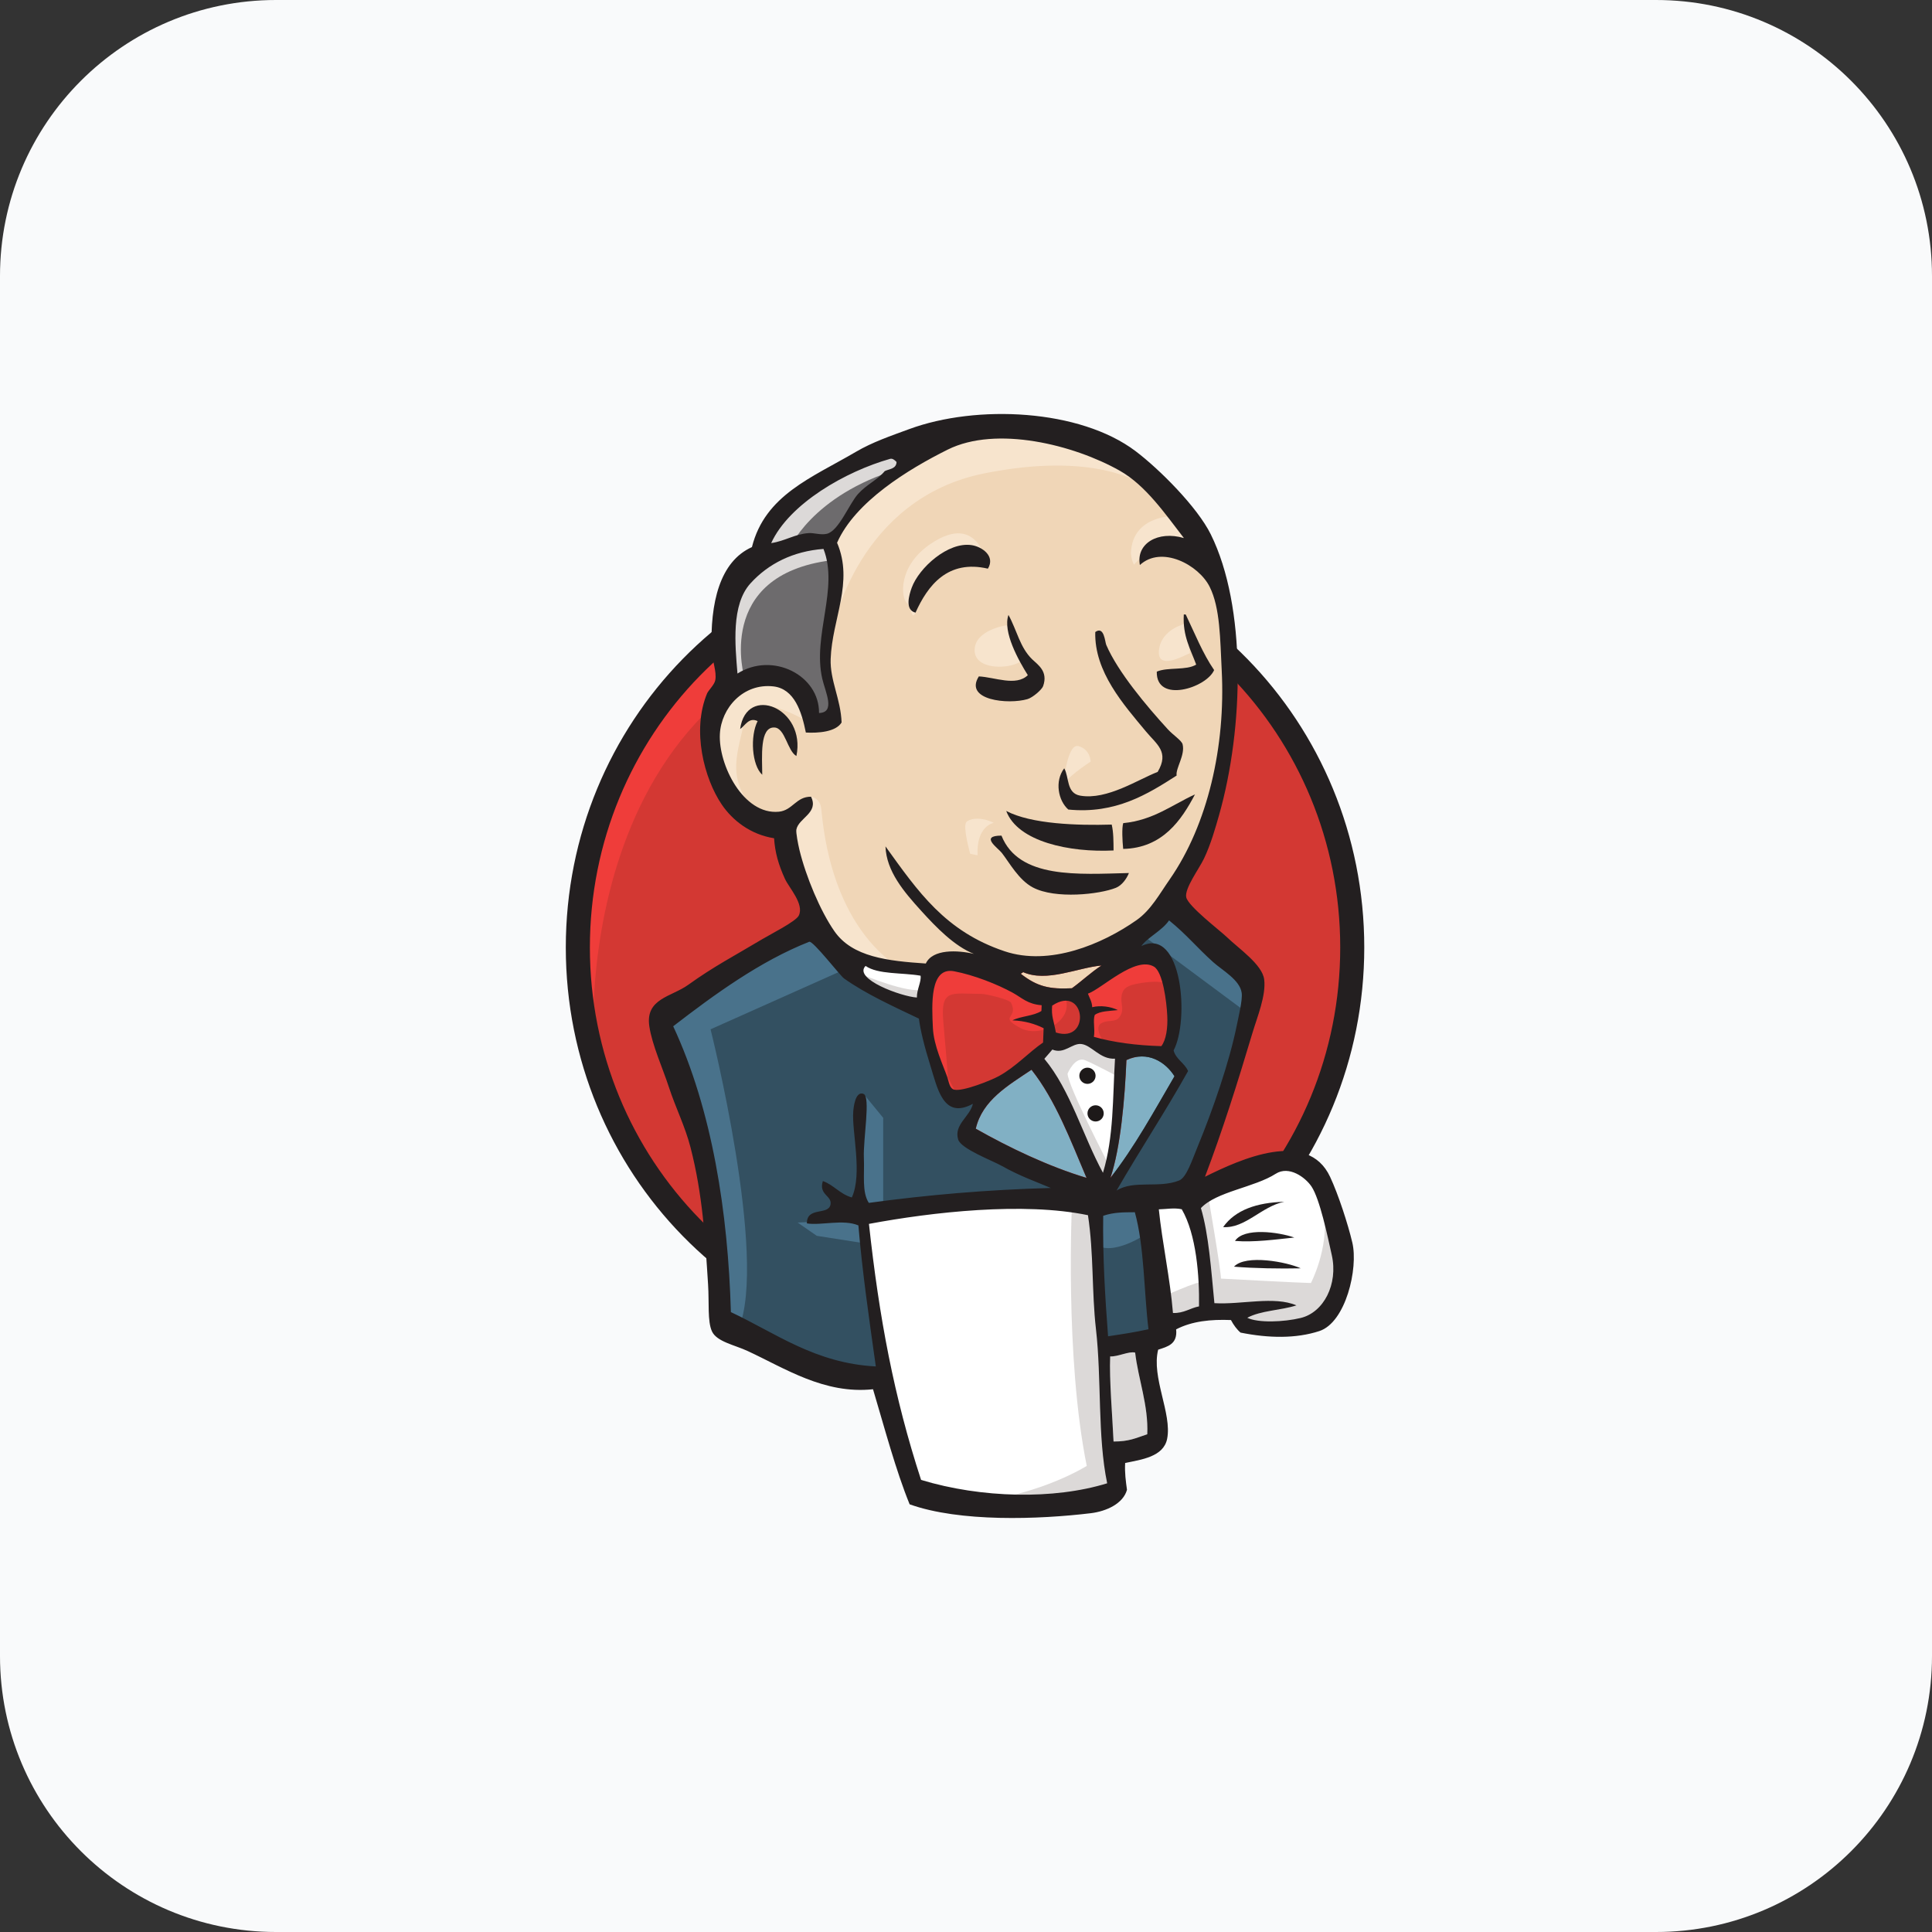<svg width="56" height="56" viewBox="0 0 56 56" fill="none" xmlns="http://www.w3.org/2000/svg">
<rect x="0" y="0" width="56" height="56" fill="#333333" stroke="none"/>
<path d="M0 8C0 3.582 3.582 0 8 0H48C52.418 0 56 3.582 56 8V48C56 52.418 52.418 56 48 56H8C3.582 56 0 52.418 0 48V8Z" fill="#F9FAFB"/>
<path fill-rule="evenodd" clip-rule="evenodd" d="M39.196 27.42C39.196 33.76 34.171 38.899 27.973 38.899C21.775 38.899 16.75 33.76 16.75 27.42C16.75 21.08 21.775 15.94 27.973 15.94C34.171 15.94 39.196 21.08 39.196 27.42Z" fill="#D33833"/>
<path d="M17.206 30.263C17.206 30.263 16.394 18.292 27.424 17.95L26.655 16.667L20.669 18.677L18.959 20.643L17.463 23.508L16.607 26.843L16.864 29.066" fill="#EF3D3A"/>
<path d="M20.285 19.589C18.316 21.604 17.098 24.386 17.098 27.463C17.098 30.54 18.316 33.322 20.285 35.336C22.255 37.351 24.97 38.594 27.972 38.594C30.974 38.594 33.689 37.351 35.659 35.336C37.628 33.322 38.847 30.54 38.847 27.463C38.847 24.386 37.628 21.604 35.659 19.589C33.689 17.575 30.974 16.332 27.972 16.332C24.97 16.332 22.255 17.575 20.285 19.589ZM19.787 35.824C17.694 33.684 16.4 30.726 16.4 27.463C16.4 24.2 17.694 21.242 19.787 19.102C21.879 16.961 24.775 15.634 27.972 15.635C31.169 15.634 34.065 16.961 36.157 19.102C38.25 21.242 39.544 24.2 39.544 27.463C39.544 30.726 38.25 33.684 36.157 35.824C34.065 37.964 31.169 39.291 27.972 39.291C24.775 39.291 21.879 37.964 19.787 35.824Z" fill="#231F20"/>
<path fill-rule="evenodd" clip-rule="evenodd" d="M32.696 27.484L30.985 27.74L28.677 27.997L27.18 28.04L25.727 27.997L24.615 27.655L23.631 26.586L22.862 24.405L22.691 23.935L21.665 23.593L21.066 22.61L20.639 21.199L21.109 19.959L22.221 19.574L23.118 20.002L23.546 20.942L24.059 20.857L24.23 20.643L24.059 19.66L24.016 18.42L24.273 16.71L24.263 15.733L25.042 14.486L26.411 13.503L28.805 12.477L31.456 12.862L33.764 14.529L34.833 16.239L35.517 17.479L35.688 20.558L35.175 23.208L34.235 25.56L33.337 26.8" fill="#F0D6B7"/>
<path fill-rule="evenodd" clip-rule="evenodd" d="M31.242 34.88L25.128 35.137V36.163L25.642 39.754L25.385 40.054L21.11 38.6L20.81 38.087L20.383 33.256L19.399 30.348L19.186 29.664L22.606 27.313L23.675 26.885L24.615 28.04L25.428 28.766L26.368 29.066L26.796 29.194L27.309 31.417L27.694 31.887L28.677 31.545L27.993 32.871L31.713 34.624L31.242 34.88Z" fill="#335061"/>
<path fill-rule="evenodd" clip-rule="evenodd" d="M21.111 19.959L22.222 19.574L23.12 20.002L23.548 20.942L24.061 20.857L24.189 20.344L23.932 19.36L24.189 17.009L23.975 15.726L24.745 14.828L26.412 13.503L25.942 12.862L23.59 14.016L22.607 14.786L22.051 15.983L21.196 17.137L20.939 18.505L21.111 19.959Z" fill="#6D6B6D"/>
<path fill-rule="evenodd" clip-rule="evenodd" d="M22.862 15.94C22.862 15.94 23.503 14.358 26.069 13.588C28.634 12.819 26.197 13.033 26.197 13.033L23.418 14.101L22.349 15.17L21.879 16.025L22.862 15.94Z" fill="#DCD9D8"/>
<path fill-rule="evenodd" clip-rule="evenodd" d="M21.581 19.66C21.581 19.66 20.683 16.667 24.103 16.239L23.975 15.726L21.624 16.282L20.939 18.505L21.111 19.959L21.581 19.66Z" fill="#DCD9D8"/>
<path fill-rule="evenodd" clip-rule="evenodd" d="M22.947 23.636L23.507 23.093C23.507 23.093 23.76 23.123 23.802 23.422C23.845 23.721 23.973 26.415 25.812 27.869C25.98 28.001 24.444 27.655 24.444 27.655L23.076 25.517" fill="#F7E4CD"/>
<path fill-rule="evenodd" clip-rule="evenodd" d="M30.815 22.823C30.815 22.823 30.914 21.527 31.263 21.627C31.612 21.727 31.612 22.076 31.612 22.076C31.612 22.076 30.765 22.624 30.815 22.823Z" fill="#F7E4CD"/>
<path d="M34.363 18.078C34.363 18.078 33.658 18.227 33.593 18.847C33.529 19.468 34.363 18.976 34.491 18.933" fill="#F7E4CD"/>
<path d="M29.191 18.121C29.191 18.121 28.25 18.249 28.25 18.847C28.25 19.446 29.319 19.403 29.618 19.147" fill="#F7E4CD"/>
<path fill-rule="evenodd" clip-rule="evenodd" d="M23.377 20.9C23.377 20.9 21.752 19.916 21.581 20.857C21.41 21.797 21.025 22.482 21.837 23.465L21.282 23.294L20.769 21.968L20.598 20.686L21.581 19.66L22.693 19.745L23.334 20.258L23.377 20.9Z" fill="#F7E4CD"/>
<path fill-rule="evenodd" clip-rule="evenodd" d="M24.145 18.206C24.145 18.206 24.872 14.444 28.549 13.717C31.576 13.118 33.166 13.845 33.765 14.529C33.765 14.529 31.071 11.323 28.506 12.306C25.941 13.289 24.06 15.085 24.102 16.239C24.175 18.205 24.145 18.206 24.145 18.206Z" fill="#F7E4CD"/>
<path fill-rule="evenodd" clip-rule="evenodd" d="M34.064 14.956C34.064 14.956 32.824 14.914 32.781 16.025C32.781 16.025 32.781 16.196 32.867 16.367C32.867 16.367 33.85 15.255 34.449 15.854" fill="#F7E4CD"/>
<path fill-rule="evenodd" clip-rule="evenodd" d="M28.636 16.483C28.636 16.483 28.422 14.777 26.968 15.769C26.027 16.41 26.113 17.308 26.284 17.479C26.455 17.65 26.408 17.994 26.538 17.758C26.668 17.522 26.626 16.752 27.096 16.538C27.566 16.325 28.337 16.086 28.636 16.483Z" fill="#F7E4CD"/>
<path fill-rule="evenodd" clip-rule="evenodd" d="M24.615 28.04L20.596 29.835C20.596 29.835 22.264 36.462 21.409 38.515L20.81 38.301L20.767 35.778L19.656 30.99L19.186 29.664L23.375 26.843L24.615 28.04Z" fill="#49728B"/>
<path fill-rule="evenodd" clip-rule="evenodd" d="M25.029 31.705L25.6 32.401V34.966H24.916C24.916 34.966 24.83 33.17 24.83 32.956C24.83 32.742 24.916 31.973 24.916 31.973" fill="#49728B"/>
<path fill-rule="evenodd" clip-rule="evenodd" d="M25.043 35.351L23.119 35.436L23.675 35.821L25.043 36.035" fill="#49728B"/>
<path fill-rule="evenodd" clip-rule="evenodd" d="M31.627 34.923L33.209 34.88L33.594 38.814L31.969 39.027L31.627 34.923Z" fill="#335061"/>
<path fill-rule="evenodd" clip-rule="evenodd" d="M32.055 34.923L34.449 34.795C34.449 34.795 35.432 32.315 35.432 32.187C35.432 32.058 36.287 28.595 36.287 28.595L34.364 26.586L33.979 26.244L32.953 27.27V31.246L32.055 34.923Z" fill="#335061"/>
<path fill-rule="evenodd" clip-rule="evenodd" d="M33.123 34.624L31.627 34.923L31.841 36.12C32.396 36.377 33.337 35.693 33.337 35.693" fill="#49728B"/>
<path fill-rule="evenodd" clip-rule="evenodd" d="M33.166 27.142L36.159 29.365L36.244 28.339L33.978 26.244L33.166 27.142Z" fill="#49728B"/>
<path fill-rule="evenodd" clip-rule="evenodd" d="M26.527 43.346L25.642 39.754L25.202 37.104L25.129 35.136L29.135 34.923L31.628 34.923L31.401 39.412L31.786 42.876L31.743 43.517L28.494 43.773L26.527 43.346Z" fill="white"/>
<path fill-rule="evenodd" clip-rule="evenodd" d="M31.072 34.88C31.072 34.88 30.859 39.327 31.5 42.49C31.5 42.49 30.217 43.303 28.336 43.517L31.927 43.388L32.355 43.132L31.842 36.12L31.714 34.623" fill="#DCD9D8"/>
<path fill-rule="evenodd" clip-rule="evenodd" d="M33.667 38.472L35.334 38.002L38.498 37.831L38.968 36.377L38.113 33.855L37.13 33.726L35.762 34.154L34.449 34.795L33.752 34.667L33.209 34.88" fill="white"/>
<path fill-rule="evenodd" clip-rule="evenodd" d="M33.637 37.617C33.637 37.617 34.748 37.104 34.919 37.147L34.449 34.795L35.005 34.581C35.005 34.581 35.39 36.804 35.39 37.061C35.39 37.061 37.784 37.189 37.998 37.189C37.998 37.189 38.511 36.206 38.383 35.18L38.853 36.548L38.896 37.318L38.212 38.344L37.442 38.515L36.159 38.472L35.732 37.916L34.235 38.13L33.765 38.301" fill="#DCD9D8"/>
<path d="M31.957 34.581L31.017 32.187L30.033 30.776C30.033 30.776 30.247 30.178 30.546 30.178C30.846 30.178 31.53 30.178 31.53 30.178L32.47 30.52L32.385 32.102L31.957 34.581Z" fill="white"/>
<path fill-rule="evenodd" clip-rule="evenodd" d="M32.141 33.769C32.141 33.769 30.944 31.46 30.944 31.118C30.944 31.118 31.158 30.605 31.457 30.733C31.757 30.861 32.398 31.203 32.398 31.203V30.391L30.944 30.092L29.961 30.22L31.628 34.153L31.97 34.196" fill="#DCD9D8"/>
<path d="M26.911 28.126L25.727 27.997L24.615 27.655V28.04L25.158 28.639L26.869 29.408" fill="white"/>
<path fill-rule="evenodd" clip-rule="evenodd" d="M25.001 28.254C25.001 28.254 26.327 28.81 26.754 28.681L26.797 29.194L25.6 28.938L24.873 28.425L25.001 28.254Z" fill="#DCD9D8"/>
<path fill-rule="evenodd" clip-rule="evenodd" d="M33.663 30.323C32.937 30.302 32.282 30.216 31.708 30.054C31.747 29.819 31.674 29.588 31.733 29.418C31.893 29.303 32.161 29.305 32.403 29.278C32.193 29.175 31.9 29.134 31.658 29.194C31.653 29.031 31.579 28.929 31.535 28.802C31.943 28.656 32.906 27.702 33.448 28.018C33.706 28.168 33.815 29.027 33.835 29.444C33.852 29.79 33.804 30.14 33.663 30.323Z" fill="#D33833"/>
<path d="M33.663 30.323C32.937 30.302 32.282 30.216 31.708 30.054C31.747 29.819 31.674 29.588 31.733 29.418C31.893 29.303 32.161 29.305 32.403 29.278C32.193 29.175 31.9 29.134 31.658 29.194C31.653 29.031 31.579 28.929 31.535 28.802C31.943 28.656 32.906 27.702 33.448 28.018C33.706 28.168 33.815 29.027 33.835 29.444C33.852 29.79 33.804 30.14 33.663 30.323Z" stroke="#D33833" stroke-width="0.192"/>
<path fill-rule="evenodd" clip-rule="evenodd" d="M30.193 29.137C30.191 29.192 30.189 29.248 30.187 29.303C29.96 29.452 29.594 29.45 29.346 29.575C29.712 29.591 30.001 29.679 30.25 29.804C30.245 29.942 30.24 30.08 30.234 30.218C29.819 30.503 29.44 30.926 28.951 31.192C28.72 31.319 27.909 31.643 27.663 31.586C27.523 31.553 27.511 31.381 27.455 31.218C27.337 30.869 27.064 30.315 27.04 29.79C27.01 29.127 26.943 28.017 27.657 28.153C28.233 28.263 28.903 28.529 29.349 28.772C29.622 28.921 29.779 29.106 30.193 29.137Z" fill="#D33833"/>
<path d="M30.193 29.137C30.191 29.192 30.189 29.248 30.187 29.303C29.96 29.452 29.594 29.45 29.346 29.575C29.712 29.591 30.001 29.679 30.25 29.804C30.245 29.942 30.24 30.08 30.234 30.218C29.819 30.503 29.44 30.926 28.951 31.192C28.72 31.319 27.909 31.643 27.663 31.586C27.523 31.553 27.511 31.381 27.455 31.218C27.337 30.869 27.064 30.315 27.04 29.79C27.01 29.127 26.943 28.017 27.657 28.153C28.233 28.263 28.903 28.529 29.349 28.772C29.622 28.921 29.779 29.106 30.193 29.137Z" stroke="#D33833" stroke-width="0.192"/>
<path fill-rule="evenodd" clip-rule="evenodd" d="M30.605 29.928C30.541 29.567 30.468 29.464 30.497 29.149C31.459 28.507 31.64 30.251 30.605 29.928Z" fill="#D33833"/>
<path d="M30.605 29.928C30.541 29.567 30.468 29.464 30.497 29.149C31.459 28.507 31.64 30.251 30.605 29.928Z" stroke="#D33833" stroke-width="0.192"/>
<path fill-rule="evenodd" clip-rule="evenodd" d="M31.999 30.22C31.999 30.22 31.7 29.793 31.913 29.664C32.127 29.536 32.341 29.664 32.469 29.451C32.598 29.237 32.469 29.108 32.512 28.852C32.555 28.596 32.769 28.553 32.982 28.51C33.196 28.467 33.795 28.382 33.88 28.596L33.624 27.826L33.111 27.655L31.486 28.596L31.4 29.066V30.006" fill="#EF3D3A"/>
<path fill-rule="evenodd" clip-rule="evenodd" d="M27.51 31.631C27.459 30.964 27.404 30.298 27.344 29.631C27.253 28.636 27.583 28.809 28.446 28.809C28.578 28.809 29.257 28.967 29.306 29.066C29.539 29.542 28.916 29.436 29.574 29.796C30.13 30.099 31.112 29.612 30.888 28.938C30.762 28.788 30.233 28.891 30.043 28.793C29.709 28.62 29.375 28.446 29.041 28.273C28.616 28.053 27.634 27.731 27.181 28.039C26.033 28.82 27.253 30.771 27.663 31.585" fill="#EF3D3A"/>
<path fill-rule="evenodd" clip-rule="evenodd" d="M28.635 16.483C27.47 16.212 26.89 16.971 26.537 17.758C26.222 17.682 26.347 17.253 26.427 17.034C26.636 16.461 27.476 15.697 28.163 15.801C28.459 15.845 28.859 16.116 28.635 16.483Z" fill="#231F20"/>
<path fill-rule="evenodd" clip-rule="evenodd" d="M34.313 17.81C34.332 17.811 34.35 17.811 34.369 17.812C34.632 18.359 34.86 18.939 35.192 19.422C34.97 19.94 33.507 20.399 33.53 19.468C33.846 19.33 34.392 19.44 34.672 19.263C34.51 18.818 34.276 18.439 34.313 17.81Z" fill="#231F20"/>
<path fill-rule="evenodd" clip-rule="evenodd" d="M29.231 17.824C29.481 18.282 29.562 18.764 29.918 19.11C30.078 19.266 30.389 19.456 30.235 19.889C30.198 19.991 29.935 20.219 29.783 20.264C29.228 20.428 27.934 20.298 28.372 19.606C28.831 19.627 29.449 19.904 29.792 19.57C29.528 19.149 29.058 18.316 29.231 17.824Z" fill="#231F20"/>
<path fill-rule="evenodd" clip-rule="evenodd" d="M34.105 22.48C33.269 23.017 32.336 23.601 30.966 23.465C30.674 23.211 30.562 22.644 30.847 22.27C30.995 22.525 30.902 22.993 31.314 23.063C32.091 23.196 32.996 22.588 33.555 22.375C33.902 21.791 33.525 21.576 33.213 21.199C32.574 20.429 31.716 19.473 31.747 18.32C32.005 18.132 32.028 18.605 32.065 18.692C32.399 19.473 33.239 20.472 33.852 21.141C34.003 21.306 34.251 21.464 34.278 21.573C34.358 21.889 34.071 22.269 34.105 22.48Z" fill="#231F20"/>
<path fill-rule="evenodd" clip-rule="evenodd" d="M23.084 21.914C22.822 21.765 22.759 21.106 22.451 21.087C22.012 21.06 22.092 21.942 22.094 22.457C21.791 22.182 21.738 21.336 21.96 20.902C21.707 20.777 21.594 21.039 21.453 21.131C21.634 19.819 23.373 20.523 23.084 21.914Z" fill="#231F20"/>
<path fill-rule="evenodd" clip-rule="evenodd" d="M34.637 23.026C34.248 23.767 33.697 24.583 32.556 24.606C32.532 24.367 32.514 24.003 32.557 23.859C33.43 23.775 33.969 23.331 34.637 23.026Z" fill="#231F20"/>
<path fill-rule="evenodd" clip-rule="evenodd" d="M29.166 23.506C29.894 23.889 31.233 23.93 32.223 23.901C32.276 24.118 32.275 24.386 32.277 24.651C31.004 24.714 29.5 24.399 29.166 23.506Z" fill="#231F20"/>
<path fill-rule="evenodd" clip-rule="evenodd" d="M29.028 24.221C29.532 25.485 31.263 25.34 32.722 25.305C32.658 25.469 32.519 25.663 32.346 25.733C31.878 25.923 30.588 26.068 29.938 25.723C29.526 25.504 29.262 25.009 29.036 24.719C28.927 24.579 28.385 24.221 29.028 24.221Z" fill="#231F20"/>
<path fill-rule="evenodd" clip-rule="evenodd" d="M34.043 31.196C33.452 32.208 32.887 33.248 32.185 34.141C32.48 33.276 32.605 31.829 32.65 30.727C33.265 30.439 33.791 30.791 34.043 31.196Z" fill="#81B0C4"/>
<path fill-rule="evenodd" clip-rule="evenodd" d="M37.225 34.834C36.564 34.967 36.099 35.61 35.453 35.568C35.808 35.068 36.43 34.857 37.225 34.834Z" fill="#231F20"/>
<path fill-rule="evenodd" clip-rule="evenodd" d="M37.517 35.87C36.977 35.927 36.344 36.014 35.797 35.969C36.056 35.573 37.054 35.71 37.517 35.87Z" fill="#231F20"/>
<path fill-rule="evenodd" clip-rule="evenodd" d="M37.703 36.763C37.097 36.776 36.344 36.764 35.768 36.715C36.108 36.349 37.31 36.58 37.703 36.763Z" fill="#231F20"/>
<path fill-rule="evenodd" clip-rule="evenodd" d="M32.903 39.206C32.99 39.967 33.292 40.739 33.254 41.572C32.919 41.685 32.726 41.784 32.277 41.784C32.245 41.075 32.151 39.992 32.179 39.316C32.4 39.331 32.726 39.159 32.903 39.206Z" fill="#DCD9D8"/>
<path fill-rule="evenodd" clip-rule="evenodd" d="M31.926 27.986C31.622 28.185 31.362 28.433 31.07 28.645C30.422 28.677 30.068 28.6 29.592 28.228C29.6 28.198 29.648 28.212 29.649 28.175C30.343 28.484 31.225 28.049 31.926 27.986Z" fill="#F0D6B7"/>
<path fill-rule="evenodd" clip-rule="evenodd" d="M28.283 32.716C28.474 31.89 29.221 31.462 29.899 31.007C30.599 31.896 31.025 33.039 31.494 34.142C30.386 33.808 29.254 33.266 28.283 32.716Z" fill="#81B0C4"/>
<path fill-rule="evenodd" clip-rule="evenodd" d="M32.179 39.316C32.151 39.992 32.245 41.075 32.277 41.783C32.726 41.784 32.919 41.685 33.254 41.572C33.292 40.739 32.99 39.967 32.903 39.206C32.725 39.158 32.4 39.331 32.179 39.316ZM25.187 35.475C25.483 38.197 25.912 40.485 26.698 42.896C28.444 43.426 30.549 43.472 32.092 42.994C31.809 41.633 31.933 39.977 31.767 38.525C31.642 37.434 31.706 36.336 31.535 35.223C29.665 34.834 27.022 35.132 25.187 35.475ZM31.977 35.24C31.961 36.409 32.029 37.562 32.118 38.733C32.567 38.665 32.872 38.62 33.289 38.529C33.154 37.402 33.17 36.134 32.894 35.137C32.575 35.14 32.295 35.133 31.977 35.24ZM34.254 35.051C34.041 35.002 33.793 35.049 33.589 35.053C33.685 36.006 33.917 37.058 33.999 38.058C34.319 38.068 34.49 37.917 34.754 37.866C34.768 36.988 34.677 35.779 34.254 35.051ZM37.702 38.202C38.37 38.04 38.79 37.222 38.603 36.382C38.478 35.818 38.255 34.755 38.016 34.394C37.839 34.127 37.361 33.777 36.978 34.022C36.357 34.42 35.262 34.536 34.809 35.017C35.036 35.774 35.106 36.814 35.2 37.773C35.977 37.821 36.932 37.559 37.578 37.837C37.127 37.983 36.542 37.984 36.153 38.197C36.471 38.351 37.216 38.32 37.702 38.202ZM31.494 34.142C31.025 33.039 30.599 31.896 29.899 31.007C29.221 31.462 28.474 31.89 28.283 32.716C29.254 33.266 30.386 33.808 31.494 34.142ZM32.65 30.727C32.605 31.83 32.48 33.276 32.186 34.141C32.887 33.248 33.452 32.208 34.043 31.196C33.791 30.791 33.265 30.439 32.65 30.727ZM31.34 30.261C31.074 30.232 30.848 30.566 30.503 30.422C30.424 30.509 30.352 30.604 30.271 30.69C31.034 31.609 31.381 32.914 31.97 33.994C32.286 32.956 32.25 31.819 32.319 30.686C31.885 30.714 31.644 30.293 31.34 30.261ZM30.497 29.149C30.469 29.464 30.542 29.567 30.605 29.928C31.64 30.251 31.46 28.507 30.497 29.149ZM29.349 28.772C28.903 28.528 28.233 28.263 27.657 28.153C26.943 28.017 27.01 29.127 27.04 29.79C27.064 30.314 27.337 30.869 27.455 31.218C27.511 31.38 27.523 31.553 27.663 31.585C27.908 31.643 28.72 31.318 28.951 31.192C29.439 30.926 29.819 30.502 30.234 30.218C30.239 30.08 30.245 29.942 30.25 29.803C30.001 29.679 29.712 29.591 29.346 29.575C29.594 29.45 29.96 29.452 30.186 29.303C30.189 29.247 30.191 29.192 30.193 29.137C29.779 29.105 29.622 28.921 29.349 28.772ZM25.089 27.998C24.719 28.374 26.127 28.886 26.576 28.914C26.573 28.676 26.711 28.452 26.683 28.281C26.151 28.188 25.451 28.25 25.089 27.998ZM29.649 28.175C29.647 28.212 29.599 28.198 29.591 28.228C30.068 28.6 30.422 28.677 31.07 28.645C31.362 28.433 31.621 28.185 31.926 27.986C31.225 28.049 30.343 28.484 29.649 28.175ZM33.834 29.444C33.815 29.026 33.705 28.168 33.447 28.018C32.905 27.701 31.942 28.656 31.534 28.802C31.579 28.929 31.652 29.03 31.658 29.194C31.899 29.134 32.193 29.175 32.402 29.278C32.16 29.305 31.892 29.303 31.732 29.418C31.673 29.588 31.746 29.819 31.707 30.054C32.281 30.216 32.937 30.302 33.662 30.323C33.803 30.14 33.851 29.79 33.834 29.444ZM24.466 28.362C24.349 28.279 23.563 27.256 23.455 27.298C22.032 27.859 20.702 28.83 19.513 29.747C20.647 32.18 21.104 35.16 21.185 38.032C22.484 38.64 23.624 39.515 25.386 39.607C25.183 38.164 24.996 36.877 24.881 35.519C24.438 35.332 23.803 35.527 23.388 35.461C23.385 34.961 24.021 35.242 24.074 34.906C24.114 34.652 23.724 34.633 23.851 34.233C24.175 34.351 24.345 34.611 24.691 34.709C25.006 34.018 24.686 32.796 24.732 32.219C24.74 32.111 24.786 31.619 25.028 31.705C25.243 31.781 25.016 33.013 25.04 33.56C25.061 34.063 24.979 34.55 25.183 34.866C26.886 34.634 28.616 34.484 30.458 34.434C30.053 34.26 29.571 34.095 29.044 33.798C28.757 33.636 27.855 33.301 27.773 33.029C27.641 32.596 28.118 32.365 28.2 31.994C27.34 32.462 27.173 31.544 26.969 30.894C26.785 30.305 26.68 29.865 26.635 29.525C25.895 29.172 25.103 28.814 24.466 28.362ZM33.083 27.422C34.268 26.847 34.482 29.571 34.017 30.448C34.089 30.71 34.336 30.81 34.437 31.045C33.775 32.23 33.04 33.336 32.365 34.508C32.867 34.195 33.585 34.452 34.176 34.218C34.392 34.132 34.548 33.638 34.712 33.242C35.161 32.154 35.633 30.782 35.844 29.743C35.891 29.507 36.02 28.991 35.991 28.78C35.94 28.403 35.428 28.124 35.168 27.891C34.688 27.46 34.386 27.081 33.886 26.678C33.684 26.977 33.248 27.179 33.083 27.422ZM21.754 16.908C21.189 17.53 21.308 18.695 21.376 19.523C22.397 18.881 23.753 19.574 23.74 20.667C24.227 20.654 23.922 20.058 23.834 19.674C23.546 18.42 24.319 17.058 23.869 15.911C22.994 15.977 22.276 16.334 21.754 16.908ZM25.797 13.301C24.518 13.663 22.879 14.593 22.353 15.742C22.76 15.682 23.043 15.477 23.444 15.452C23.596 15.442 23.794 15.515 23.969 15.472C24.316 15.386 24.61 14.607 24.872 14.317C25.127 14.034 25.434 13.913 25.645 13.655C25.779 13.59 25.979 13.594 25.987 13.391C25.928 13.329 25.867 13.281 25.797 13.301ZM32.454 13.642C31.127 12.893 28.88 12.329 27.468 13.033C26.328 13.601 24.788 14.541 24.263 15.732C24.754 16.882 24.118 17.935 24.077 19.102C24.056 19.723 24.37 20.265 24.394 20.941C24.226 21.218 23.713 21.252 23.358 21.233C23.238 20.635 23.029 19.963 22.413 19.895C21.542 19.8 20.905 20.521 20.866 21.275C20.819 22.161 21.546 23.63 22.577 23.528C22.976 23.488 23.074 23.089 23.508 23.093C23.743 23.563 23.145 23.71 23.083 24.046C23.067 24.132 23.133 24.471 23.171 24.63C23.358 25.404 23.776 26.405 24.187 26.994C24.708 27.742 25.733 27.854 26.835 27.928C27.032 27.503 27.758 27.538 28.23 27.649C27.664 27.425 27.137 26.881 26.701 26.4C26.2 25.848 25.692 25.255 25.666 24.533C26.613 25.847 27.396 26.995 29.119 27.573C30.422 28.01 31.944 27.373 32.946 26.669C33.361 26.377 33.609 25.913 33.905 25.489C35.01 23.899 35.526 21.63 35.412 19.43C35.366 18.523 35.368 17.619 35.063 17.009C34.745 16.371 33.669 15.8 33.04 16.377C32.923 15.757 33.563 15.373 34.316 15.596C33.779 14.904 33.216 14.072 32.454 13.642ZM34.927 34.109C35.964 33.593 37.902 32.721 38.553 34.111C38.793 34.623 39.074 35.489 39.198 36.018C39.374 36.764 39.008 38.332 38.241 38.582C37.564 38.803 36.773 38.79 35.958 38.626C35.861 38.546 35.755 38.407 35.68 38.262C35.097 38.239 34.552 38.293 34.091 38.532C34.135 38.963 33.844 39.032 33.57 39.121C33.368 39.924 33.976 40.973 33.83 41.705C33.726 42.227 33.084 42.307 32.613 42.405C32.597 42.695 32.633 42.937 32.666 43.182C32.558 43.58 32.074 43.806 31.616 43.861C30.107 44.043 27.817 44.124 26.366 43.603C25.962 42.61 25.643 41.402 25.305 40.268C23.891 40.419 22.746 39.657 21.667 39.158C21.294 38.985 20.777 38.89 20.638 38.593C20.502 38.305 20.558 37.753 20.524 37.232C20.439 35.901 20.366 34.617 20.014 33.254C19.856 32.643 19.581 32.103 19.389 31.514C19.212 30.968 18.902 30.293 18.821 29.748C18.701 28.941 19.461 28.896 19.948 28.546C20.699 28.006 21.288 27.706 22.102 27.218C22.343 27.074 23.07 26.708 23.153 26.539C23.317 26.205 22.87 25.734 22.751 25.472C22.562 25.058 22.464 24.706 22.437 24.297C21.754 24.189 21.237 23.783 20.924 23.325C20.407 22.567 20.049 21.165 20.496 20.098C20.531 20.014 20.706 19.849 20.732 19.72C20.783 19.466 20.636 19.128 20.627 18.858C20.58 17.471 20.862 16.276 21.795 15.858C22.174 14.349 23.53 13.847 24.808 13.097C25.286 12.816 25.812 12.637 26.356 12.437C28.307 11.719 31.299 11.854 32.918 13.079C33.605 13.598 34.702 14.694 35.095 15.488C36.131 17.583 36.058 21.085 35.333 23.634C35.235 23.977 35.094 24.48 34.896 24.891C34.759 25.178 34.331 25.752 34.383 26.006C34.437 26.267 35.358 26.968 35.556 27.158C35.912 27.501 36.588 27.957 36.643 28.39C36.702 28.852 36.44 29.482 36.307 29.927C35.863 31.412 35.43 32.785 34.927 34.109Z" fill="#231F20"/>
<path fill-rule="evenodd" clip-rule="evenodd" d="M28.008 23.83C28.064 23.755 28.373 23.641 28.806 23.85C28.806 23.85 28.293 23.935 28.336 24.791L28.122 24.748C28.122 24.748 27.901 23.972 28.008 23.83Z" fill="#F7E4CD"/>
<path fill-rule="evenodd" clip-rule="evenodd" d="M31.756 31.182C31.756 31.312 31.65 31.417 31.52 31.417C31.39 31.417 31.285 31.312 31.285 31.182C31.285 31.052 31.39 30.947 31.52 30.947C31.65 30.947 31.756 31.052 31.756 31.182Z" fill="#1D1919"/>
<path fill-rule="evenodd" clip-rule="evenodd" d="M31.992 32.272C31.992 32.402 31.887 32.507 31.757 32.507C31.627 32.507 31.521 32.402 31.521 32.272C31.521 32.142 31.627 32.037 31.757 32.037C31.887 32.037 31.992 32.142 31.992 32.272Z" fill="#1D1919"/>
</svg>
